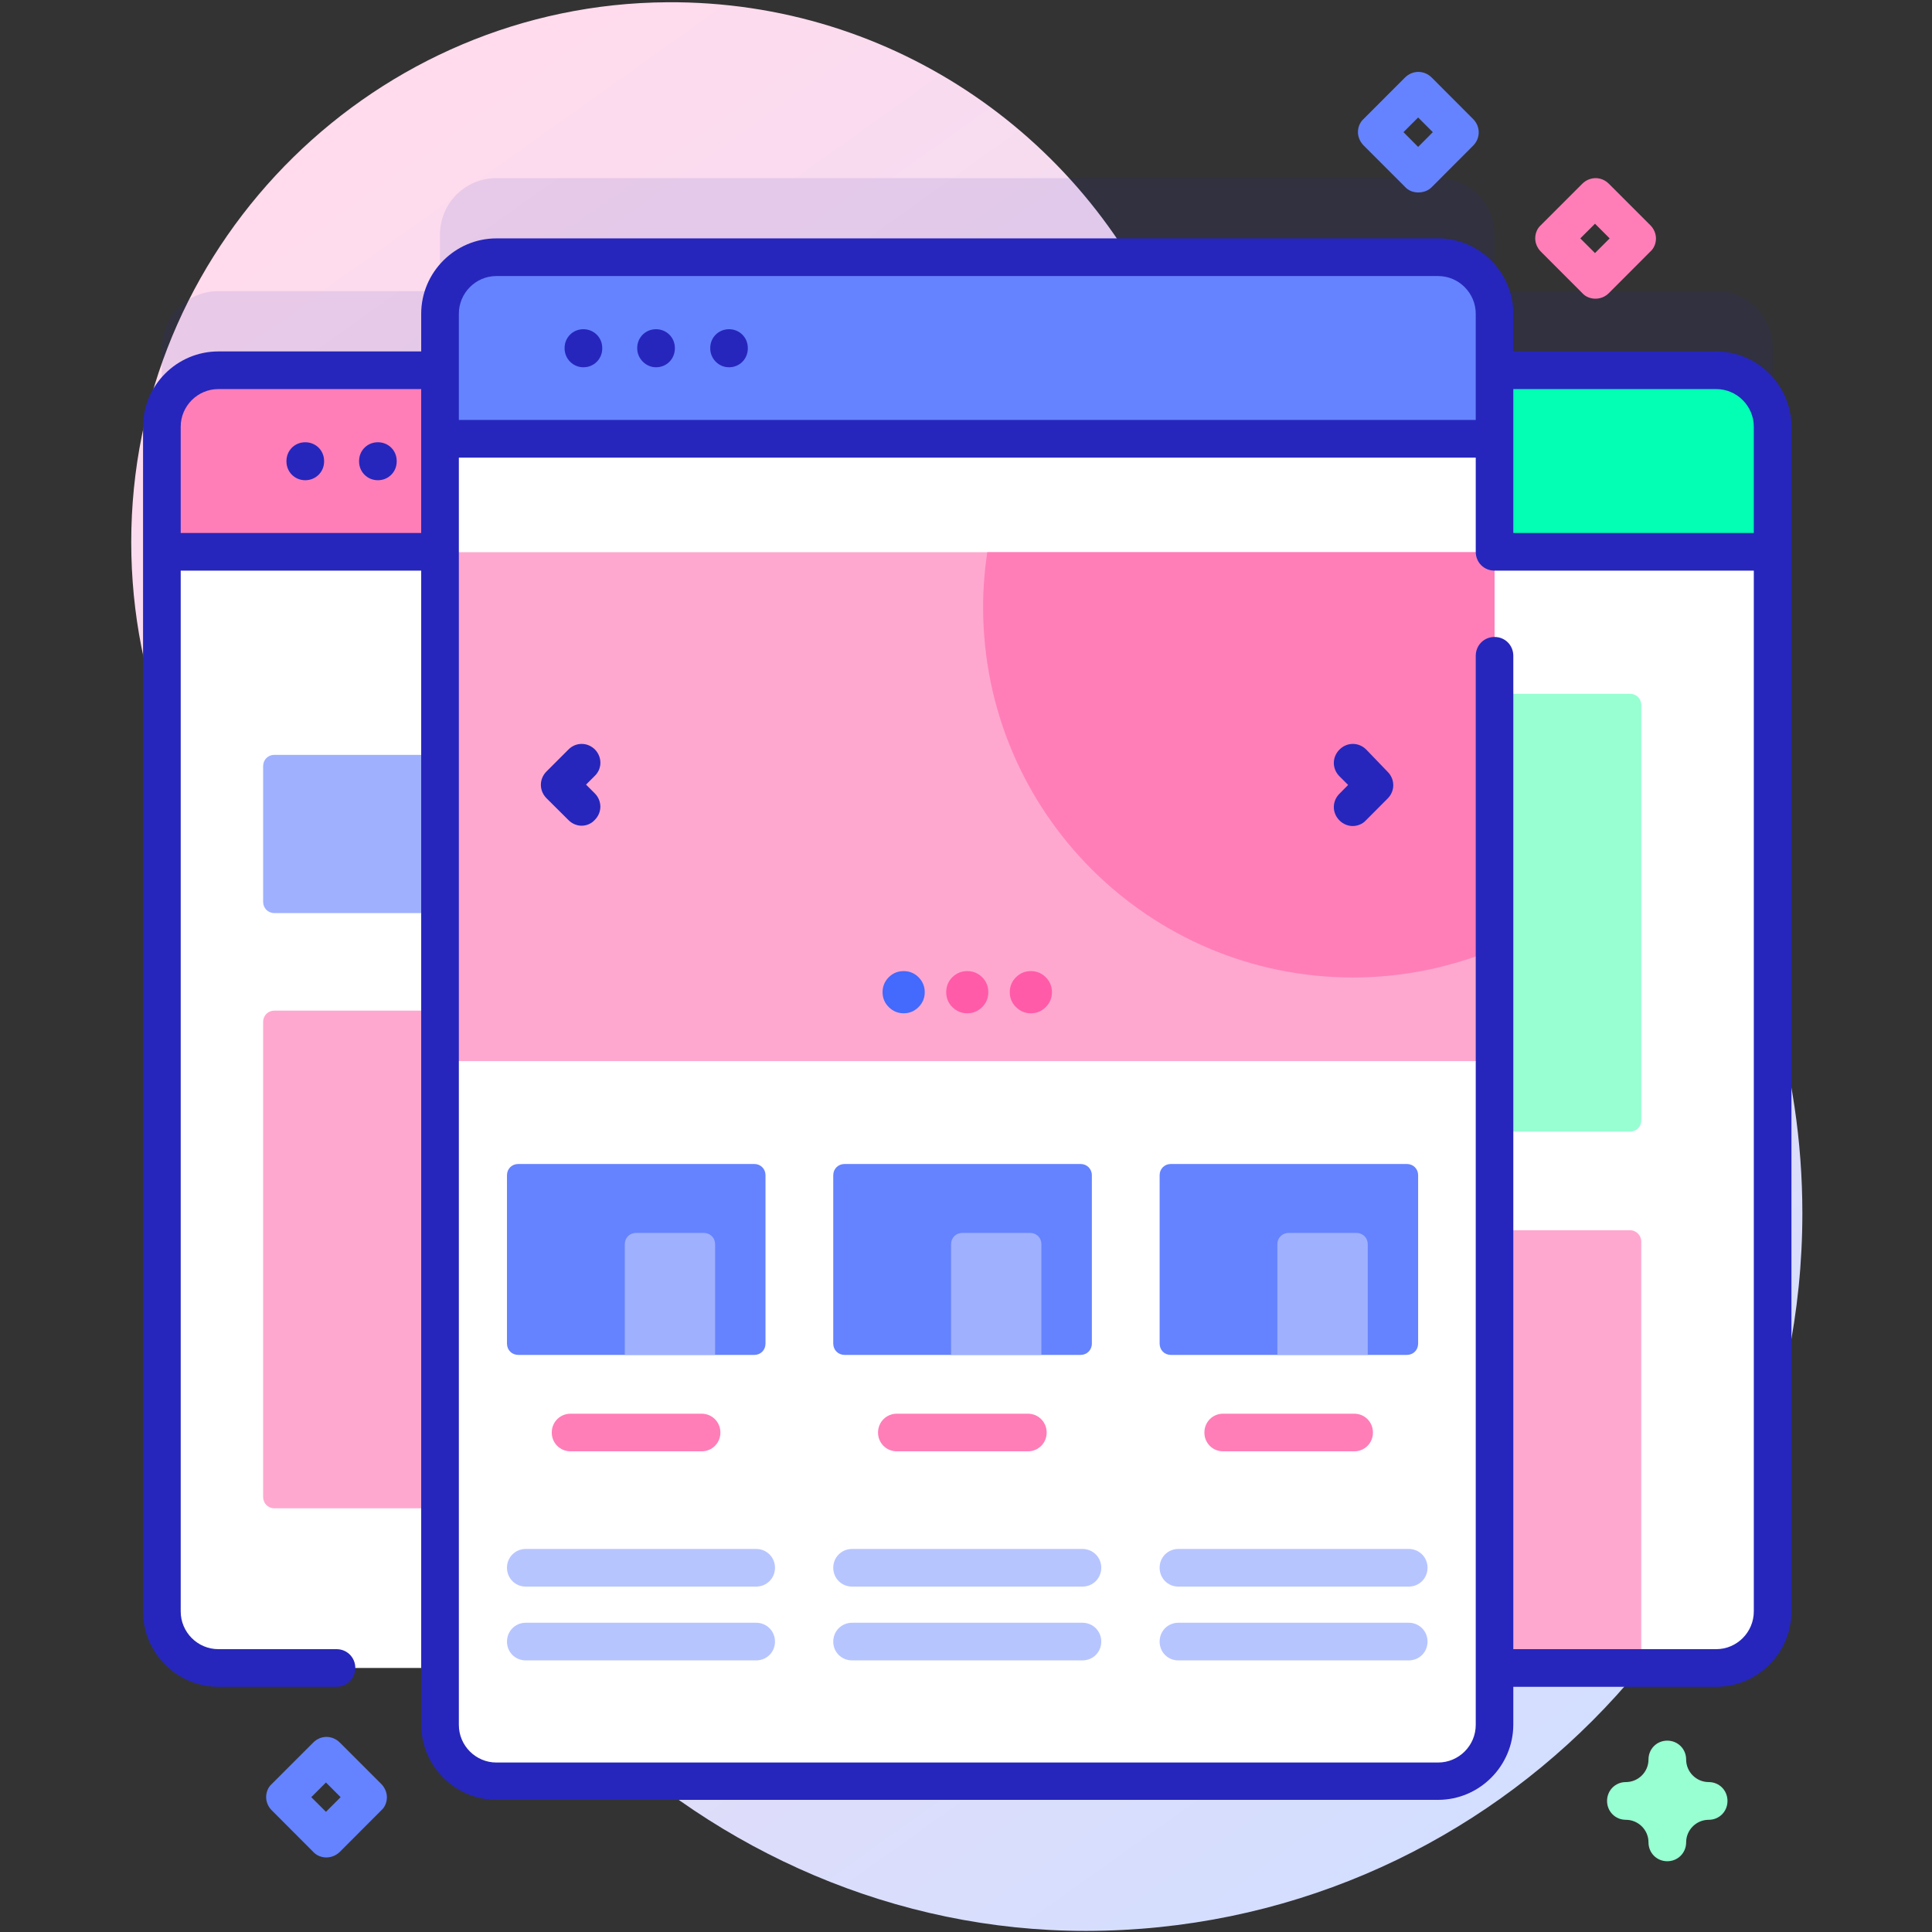 <svg xmlns="http://www.w3.org/2000/svg" xmlns:xlink="http://www.w3.org/1999/xlink" width="120" zoomAndPan="magnify" viewBox="0 0 90 90" height="120" preserveAspectRatio="xMidYMid meet" version="1.0"><rect x="0" y="0" width="90" height="90" fill="#333333" stroke="none"/><defs><clipPath id="de3f80e45e"><path d="M 6 0 L 83.961 0 L 83.961 90 L 6 90 Z M 6 0 " clip-rule="nonzero"/></clipPath><clipPath id="67b6f77aef"><path d="M 54.543 15.793 C 50.773 6.543 41.691 0.035 31.086 0.105 C 17.57 0.191 6.453 11.105 6.121 24.637 C 5.961 31.305 8.398 37.41 12.484 42.008 C 15.746 45.676 17.395 50.484 17.219 55.398 C 17.199 56.047 17.199 56.715 17.199 57.363 C 17.641 75.156 32.82 89.965 50.598 89.949 C 69.023 89.93 83.961 74.98 83.961 56.52 C 83.961 42.992 75.934 31.355 64.398 26.094 C 59.926 24.039 56.402 20.371 54.543 15.793 Z M 54.543 15.793 " clip-rule="nonzero"/></clipPath><linearGradient x1="50.222" gradientTransform="matrix(0.175, 0, 0, -0.175, 0.177, 90.3)" y1="526.663" x2="442.051" gradientUnits="userSpaceOnUse" y2="-23.626" id="1d8837a38b"><stop stop-opacity="1" stop-color="rgb(100%, 85.899%, 92.899%)" offset="0"/><stop stop-opacity="1" stop-color="rgb(100%, 85.899%, 92.899%)" offset="0.062"/><stop stop-opacity="1" stop-color="rgb(100%, 85.899%, 92.899%)" offset="0.094"/><stop stop-opacity="1" stop-color="rgb(99.907%, 85.905%, 92.935%)" offset="0.109"/><stop stop-opacity="1" stop-color="rgb(99.644%, 85.922%, 93.042%)" offset="0.125"/><stop stop-opacity="1" stop-color="rgb(99.304%, 85.947%, 93.179%)" offset="0.141"/><stop stop-opacity="1" stop-color="rgb(98.964%, 85.97%, 93.317%)" offset="0.156"/><stop stop-opacity="1" stop-color="rgb(98.625%, 85.992%, 93.454%)" offset="0.172"/><stop stop-opacity="1" stop-color="rgb(98.285%, 86.015%, 93.591%)" offset="0.188"/><stop stop-opacity="1" stop-color="rgb(97.945%, 86.038%, 93.727%)" offset="0.203"/><stop stop-opacity="1" stop-color="rgb(97.604%, 86.061%, 93.864%)" offset="0.219"/><stop stop-opacity="1" stop-color="rgb(97.264%, 86.086%, 94.002%)" offset="0.234"/><stop stop-opacity="1" stop-color="rgb(96.925%, 86.108%, 94.139%)" offset="0.25"/><stop stop-opacity="1" stop-color="rgb(96.585%, 86.131%, 94.276%)" offset="0.266"/><stop stop-opacity="1" stop-color="rgb(96.245%, 86.154%, 94.414%)" offset="0.281"/><stop stop-opacity="1" stop-color="rgb(95.905%, 86.177%, 94.551%)" offset="0.297"/><stop stop-opacity="1" stop-color="rgb(95.566%, 86.201%, 94.687%)" offset="0.312"/><stop stop-opacity="1" stop-color="rgb(95.226%, 86.224%, 94.824%)" offset="0.328"/><stop stop-opacity="1" stop-color="rgb(94.885%, 86.247%, 94.962%)" offset="0.344"/><stop stop-opacity="1" stop-color="rgb(94.545%, 86.27%, 95.099%)" offset="0.359"/><stop stop-opacity="1" stop-color="rgb(94.206%, 86.293%, 95.236%)" offset="0.375"/><stop stop-opacity="1" stop-color="rgb(93.866%, 86.317%, 95.374%)" offset="0.382"/><stop stop-opacity="1" stop-color="rgb(93.697%, 86.33%, 95.442%)" offset="0.391"/><stop stop-opacity="1" stop-color="rgb(93.526%, 86.34%, 95.511%)" offset="0.406"/><stop stop-opacity="1" stop-color="rgb(93.185%, 86.363%, 95.648%)" offset="0.422"/><stop stop-opacity="1" stop-color="rgb(92.847%, 86.386%, 95.784%)" offset="0.438"/><stop stop-opacity="1" stop-color="rgb(92.506%, 86.409%, 95.921%)" offset="0.453"/><stop stop-opacity="1" stop-color="rgb(92.166%, 86.433%, 96.059%)" offset="0.469"/><stop stop-opacity="1" stop-color="rgb(91.826%, 86.456%, 96.196%)" offset="0.484"/><stop stop-opacity="1" stop-color="rgb(91.486%, 86.479%, 96.333%)" offset="0.5"/><stop stop-opacity="1" stop-color="rgb(91.147%, 86.502%, 96.471%)" offset="0.516"/><stop stop-opacity="1" stop-color="rgb(90.807%, 86.525%, 96.608%)" offset="0.531"/><stop stop-opacity="1" stop-color="rgb(90.466%, 86.548%, 96.744%)" offset="0.547"/><stop stop-opacity="1" stop-color="rgb(90.126%, 86.572%, 96.881%)" offset="0.562"/><stop stop-opacity="1" stop-color="rgb(89.787%, 86.595%, 97.018%)" offset="0.578"/><stop stop-opacity="1" stop-color="rgb(89.447%, 86.618%, 97.156%)" offset="0.594"/><stop stop-opacity="1" stop-color="rgb(89.107%, 86.641%, 97.293%)" offset="0.609"/><stop stop-opacity="1" stop-color="rgb(88.766%, 86.664%, 97.43%)" offset="0.618"/><stop stop-opacity="1" stop-color="rgb(88.597%, 86.676%, 97.499%)" offset="0.625"/><stop stop-opacity="1" stop-color="rgb(88.428%, 86.688%, 97.568%)" offset="0.641"/><stop stop-opacity="1" stop-color="rgb(88.087%, 86.711%, 97.705%)" offset="0.656"/><stop stop-opacity="1" stop-color="rgb(87.747%, 86.734%, 97.841%)" offset="0.672"/><stop stop-opacity="1" stop-color="rgb(87.407%, 86.757%, 97.978%)" offset="0.688"/><stop stop-opacity="1" stop-color="rgb(87.067%, 86.78%, 98.116%)" offset="0.703"/><stop stop-opacity="1" stop-color="rgb(86.728%, 86.804%, 98.253%)" offset="0.719"/><stop stop-opacity="1" stop-color="rgb(86.388%, 86.827%, 98.39%)" offset="0.734"/><stop stop-opacity="1" stop-color="rgb(86.047%, 86.85%, 98.528%)" offset="0.75"/><stop stop-opacity="1" stop-color="rgb(85.707%, 86.873%, 98.665%)" offset="0.766"/><stop stop-opacity="1" stop-color="rgb(85.368%, 86.896%, 98.801%)" offset="0.781"/><stop stop-opacity="1" stop-color="rgb(85.028%, 86.919%, 98.938%)" offset="0.797"/><stop stop-opacity="1" stop-color="rgb(84.688%, 86.943%, 99.075%)" offset="0.812"/><stop stop-opacity="1" stop-color="rgb(84.348%, 86.966%, 99.213%)" offset="0.828"/><stop stop-opacity="1" stop-color="rgb(84.009%, 86.989%, 99.35%)" offset="0.844"/><stop stop-opacity="1" stop-color="rgb(83.669%, 87.012%, 99.487%)" offset="0.859"/><stop stop-opacity="1" stop-color="rgb(83.328%, 87.035%, 99.625%)" offset="0.875"/><stop stop-opacity="1" stop-color="rgb(82.988%, 87.059%, 99.762%)" offset="0.891"/><stop stop-opacity="1" stop-color="rgb(82.648%, 87.082%, 99.898%)" offset="0.906"/><stop stop-opacity="1" stop-color="rgb(82.439%, 87.096%, 99.983%)" offset="0.938"/><stop stop-opacity="1" stop-color="rgb(82.399%, 87.099%, 100%)" offset="1"/></linearGradient><clipPath id="9a505fb9c5"><path d="M 6 11 L 83.961 11 L 83.961 84 L 6 84 Z M 6 11 " clip-rule="nonzero"/></clipPath></defs><g clip-path="url(#de3f80e45e)"><g clip-path="url(#67b6f77aef)"><path fill="url(#1d8837a38b)" d="M 5.961 89.965 L 5.961 0.035 L 83.961 0.035 L 83.961 89.965 Z M 5.961 89.965 " fill-rule="nonzero"/></g></g><path fill="#2626bc" d="M 79.949 13.562 L 69.621 13.562 L 69.621 10.93 C 69.621 9.473 68.445 8.297 66.992 8.297 L 23.125 8.297 C 21.672 8.297 20.496 9.473 20.496 10.93 L 20.496 13.562 L 10.172 13.562 C 8.715 13.562 7.539 14.738 7.539 16.195 L 7.539 71.383 C 7.539 72.84 8.715 74.016 10.172 74.016 L 20.496 74.016 L 20.496 76.648 C 20.496 78.105 21.672 79.281 23.125 79.281 L 66.992 79.281 C 68.445 79.281 69.621 78.105 69.621 76.648 L 69.621 74.016 L 79.949 74.016 C 81.402 74.016 82.578 72.84 82.578 71.383 L 82.578 16.195 C 82.578 14.738 81.402 13.562 79.949 13.562 Z M 79.949 13.562 " fill-opacity="0.1" fill-rule="nonzero"/><path fill="#ffffff" d="M 79.949 17.25 L 63.309 17.25 L 63.309 77.699 L 79.949 77.699 C 81.402 77.699 82.578 76.523 82.578 75.066 L 82.578 19.879 C 82.578 18.422 81.402 17.25 79.949 17.25 Z M 79.949 17.25 " fill-opacity="1" fill-rule="nonzero"/><path fill="#ffa8cf" d="M 75.934 57.309 L 63.309 57.309 L 63.309 77.699 L 75.934 77.699 C 76.23 77.699 76.457 77.473 76.457 77.176 L 76.457 57.836 C 76.457 57.555 76.23 57.309 75.934 57.309 Z M 75.934 57.309 " fill-opacity="1" fill-rule="nonzero"/><path fill="#97ffd2" d="M 75.934 32.32 L 63.309 32.32 L 63.309 52.711 L 75.934 52.711 C 76.23 52.711 76.457 52.484 76.457 52.188 L 76.457 32.848 C 76.457 32.551 76.23 32.32 75.934 32.32 Z M 75.934 32.32 " fill-opacity="1" fill-rule="nonzero"/><path fill="#02ffb3" d="M 79.949 17.25 L 63.309 17.25 L 63.309 25.707 L 82.578 25.707 L 82.578 19.879 C 82.578 18.422 81.402 17.25 79.949 17.25 Z M 79.949 17.25 " fill-opacity="1" fill-rule="nonzero"/><path fill="#ffffff" d="M 26.281 17.25 L 10.172 17.25 C 8.715 17.25 7.539 18.422 7.539 19.879 L 7.539 75.066 C 7.539 76.523 8.715 77.699 10.172 77.699 L 26.281 77.699 Z M 26.281 17.25 " fill-opacity="1" fill-rule="nonzero"/><path fill="#ffa8cf" d="M 26.281 70.262 L 26.281 47.078 L 12.781 47.078 C 12.484 47.078 12.258 47.309 12.258 47.605 L 12.258 69.734 C 12.258 70.031 12.484 70.262 12.781 70.262 Z M 26.281 70.262 " fill-opacity="1" fill-rule="nonzero"/><path fill="#9fb0fe" d="M 26.281 42.535 L 26.281 35.164 L 12.781 35.164 C 12.484 35.164 12.258 35.391 12.258 35.691 L 12.258 42.008 C 12.258 42.305 12.484 42.535 12.781 42.535 Z M 26.281 42.535 " fill-opacity="1" fill-rule="nonzero"/><path fill="#ff7eb8" d="M 26.281 17.25 L 10.172 17.25 C 8.715 17.25 7.539 18.422 7.539 19.879 L 7.539 25.707 L 26.281 25.707 Z M 26.281 17.25 " fill-opacity="1" fill-rule="nonzero"/><path fill="#ffffff" d="M 69.621 14.617 L 69.621 80.332 C 69.621 81.789 68.445 82.965 66.992 82.965 L 23.125 82.965 C 21.672 82.965 20.496 81.789 20.496 80.332 L 20.496 14.617 C 20.496 13.16 21.672 11.984 23.125 11.984 L 66.992 11.984 C 68.445 11.984 69.621 13.16 69.621 14.617 Z M 69.621 14.617 " fill-opacity="1" fill-rule="nonzero"/><path fill="#ffa8cf" d="M 20.496 25.723 L 69.621 25.723 L 69.621 49.43 L 20.496 49.43 Z M 20.496 25.723 " fill-opacity="1" fill-rule="nonzero"/><path fill="#ff7eb8" d="M 69.621 25.723 L 69.621 44.219 C 67.586 45.062 65.359 45.535 63.027 45.535 C 53.508 45.535 45.797 37.812 45.797 28.285 C 45.797 27.426 45.867 26.566 45.988 25.723 Z M 69.621 25.723 " fill-opacity="1" fill-rule="nonzero"/><path fill="#6583fe" d="M 69.621 20.441 L 69.621 14.617 C 69.621 13.16 68.445 11.984 66.992 11.984 L 23.125 11.984 C 21.672 11.984 20.496 13.16 20.496 14.617 L 20.496 20.441 Z M 69.621 20.441 " fill-opacity="1" fill-rule="nonzero"/><g clip-path="url(#9a505fb9c5)"><path fill="#2626bc" d="M 79.949 16.371 L 70.496 16.371 L 70.496 14.617 C 70.496 12.688 68.922 11.105 66.992 11.105 L 23.125 11.105 C 21.199 11.105 19.621 12.688 19.621 14.617 L 19.621 16.371 L 10.172 16.371 C 8.242 16.371 6.664 17.949 6.664 19.879 L 6.664 75.066 C 6.664 77 8.242 78.578 10.172 78.578 L 15.676 78.578 C 16.168 78.578 16.551 78.191 16.551 77.699 C 16.551 77.211 16.168 76.824 15.676 76.824 L 10.172 76.824 C 9.207 76.824 8.418 76.035 8.418 75.066 L 8.418 26.582 L 19.621 26.582 L 19.621 80.332 C 19.621 82.262 21.199 83.844 23.125 83.844 L 66.992 83.844 C 68.922 83.844 70.496 82.262 70.496 80.332 L 70.496 78.578 L 79.949 78.578 C 81.875 78.578 83.453 77 83.453 75.066 L 83.453 19.879 C 83.453 17.949 81.875 16.371 79.949 16.371 Z M 79.949 18.125 C 80.91 18.125 81.699 18.914 81.699 19.879 L 81.699 24.828 L 70.496 24.828 L 70.496 18.125 Z M 23.125 12.859 L 66.992 12.859 C 67.957 12.859 68.746 13.652 68.746 14.617 L 68.746 19.562 L 21.375 19.562 L 21.375 14.617 C 21.375 13.652 22.16 12.859 23.125 12.859 Z M 8.418 24.828 L 8.418 19.879 C 8.418 18.914 9.207 18.125 10.172 18.125 L 19.621 18.125 L 19.621 24.828 Z M 79.949 76.824 L 70.496 76.824 L 70.496 30.551 C 70.496 30.059 70.113 29.672 69.621 29.672 C 69.129 29.672 68.746 30.059 68.746 30.551 L 68.746 80.352 C 68.746 81.316 67.957 82.105 66.992 82.105 L 23.125 82.105 C 22.16 82.105 21.375 81.316 21.375 80.352 L 21.375 21.32 L 68.746 21.32 L 68.746 25.707 C 68.746 26.199 69.129 26.582 69.621 26.582 L 81.699 26.582 L 81.699 75.066 C 81.699 76.035 80.91 76.824 79.949 76.824 Z M 79.949 76.824 " fill-opacity="1" fill-rule="nonzero"/></g><path fill="#2626bc" d="M 14.219 20.602 C 13.73 20.602 13.344 20.984 13.344 21.477 L 13.344 21.496 C 13.344 21.984 13.73 22.371 14.219 22.371 C 14.711 22.371 15.098 21.984 15.098 21.496 L 15.098 21.477 C 15.098 20.984 14.711 20.602 14.219 20.602 Z M 14.219 20.602 " fill-opacity="1" fill-rule="nonzero"/><path fill="#2626bc" d="M 17.605 20.602 C 17.113 20.602 16.727 20.984 16.727 21.477 L 16.727 21.496 C 16.727 21.984 17.113 22.371 17.605 22.371 C 18.094 22.371 18.48 21.984 18.48 21.496 L 18.48 21.477 C 18.48 20.984 18.094 20.602 17.605 20.602 Z M 17.605 20.602 " fill-opacity="1" fill-rule="nonzero"/><path fill="#2626bc" d="M 27.176 17.109 C 27.668 17.109 28.055 16.723 28.055 16.23 L 28.055 16.211 C 28.055 15.723 27.668 15.336 27.176 15.336 C 26.684 15.336 26.301 15.723 26.301 16.211 L 26.301 16.23 C 26.301 16.703 26.684 17.109 27.176 17.109 Z M 27.176 17.109 " fill-opacity="1" fill-rule="nonzero"/><path fill="#2626bc" d="M 30.559 17.109 C 31.051 17.109 31.438 16.723 31.438 16.23 L 31.438 16.211 C 31.438 15.723 31.051 15.336 30.559 15.336 C 30.07 15.336 29.684 15.723 29.684 16.211 L 29.684 16.23 C 29.684 16.703 30.086 17.109 30.559 17.109 Z M 30.559 17.109 " fill-opacity="1" fill-rule="nonzero"/><path fill="#2626bc" d="M 33.961 17.109 C 34.453 17.109 34.836 16.723 34.836 16.23 L 34.836 16.211 C 34.836 15.723 34.453 15.336 33.961 15.336 C 33.469 15.336 33.086 15.723 33.086 16.211 L 33.086 16.23 C 33.086 16.703 33.469 17.109 33.961 17.109 Z M 33.961 17.109 " fill-opacity="1" fill-rule="nonzero"/><path fill="#2626bc" d="M 63.645 34.918 C 63.293 34.566 62.75 34.566 62.398 34.918 C 62.047 35.27 62.047 35.812 62.398 36.164 L 62.801 36.566 L 62.398 36.973 C 62.047 37.324 62.047 37.867 62.398 38.219 C 62.574 38.395 62.801 38.48 63.012 38.48 C 63.223 38.48 63.469 38.395 63.625 38.219 L 64.641 37.199 C 64.992 36.848 64.992 36.305 64.641 35.953 Z M 63.645 34.918 " fill-opacity="1" fill-rule="nonzero"/><path fill="#2626bc" d="M 27.719 34.918 C 27.367 34.566 26.824 34.566 26.477 34.918 L 25.457 35.938 C 25.109 36.289 25.109 36.832 25.457 37.184 L 26.477 38.199 C 26.648 38.375 26.879 38.465 27.09 38.465 C 27.316 38.465 27.543 38.375 27.703 38.199 C 28.055 37.848 28.055 37.305 27.703 36.953 L 27.301 36.551 L 27.703 36.148 C 28.055 35.812 28.055 35.27 27.719 34.918 Z M 27.719 34.918 " fill-opacity="1" fill-rule="nonzero"/><path fill="#4369fd" d="M 43.078 46.219 C 43.078 46.492 42.98 46.723 42.789 46.914 C 42.598 47.105 42.367 47.203 42.098 47.203 C 41.824 47.203 41.594 47.105 41.402 46.914 C 41.211 46.723 41.113 46.492 41.113 46.219 C 41.113 45.949 41.211 45.715 41.402 45.523 C 41.594 45.332 41.824 45.238 42.098 45.238 C 42.367 45.238 42.598 45.332 42.789 45.523 C 42.98 45.715 43.078 45.949 43.078 46.219 Z M 43.078 46.219 " fill-opacity="1" fill-rule="nonzero"/><path fill="#ff5ba8" d="M 46.039 46.219 C 46.039 46.492 45.945 46.723 45.754 46.914 C 45.562 47.105 45.328 47.203 45.059 47.203 C 44.789 47.203 44.555 47.105 44.363 46.914 C 44.172 46.723 44.078 46.492 44.078 46.219 C 44.078 45.949 44.172 45.715 44.363 45.523 C 44.555 45.332 44.789 45.238 45.059 45.238 C 45.328 45.238 45.562 45.332 45.754 45.523 C 45.945 45.715 46.039 45.949 46.039 46.219 Z M 46.039 46.219 " fill-opacity="1" fill-rule="nonzero"/><path fill="#ff5ba8" d="M 49.004 46.219 C 49.004 46.492 48.906 46.723 48.715 46.914 C 48.523 47.105 48.293 47.203 48.023 47.203 C 47.75 47.203 47.52 47.105 47.328 46.914 C 47.137 46.723 47.039 46.492 47.039 46.219 C 47.039 45.949 47.137 45.715 47.328 45.523 C 47.52 45.332 47.75 45.238 48.023 45.238 C 48.293 45.238 48.523 45.332 48.715 45.523 C 48.906 45.715 49.004 45.949 49.004 46.219 Z M 49.004 46.219 " fill-opacity="1" fill-rule="nonzero"/><path fill="#6583fe" d="M 35.137 63.117 L 24.145 63.117 C 23.844 63.117 23.617 62.891 23.617 62.59 L 23.617 54.746 C 23.617 54.449 23.844 54.223 24.145 54.223 L 35.137 54.223 C 35.434 54.223 35.66 54.449 35.66 54.746 L 35.66 62.59 C 35.66 62.891 35.434 63.117 35.137 63.117 Z M 35.137 63.117 " fill-opacity="1" fill-rule="nonzero"/><path fill="#9fb0fe" d="M 33.312 63.117 L 29.105 63.117 L 29.105 57.961 C 29.105 57.66 29.332 57.434 29.629 57.434 L 32.785 57.434 C 33.086 57.434 33.312 57.66 33.312 57.961 Z M 33.312 63.117 " fill-opacity="1" fill-rule="nonzero"/><path fill="#ff7eb8" d="M 32.68 67.609 L 26.582 67.609 C 26.09 67.609 25.703 67.223 25.703 66.734 C 25.703 66.242 26.09 65.855 26.582 65.855 L 32.68 65.855 C 33.172 65.855 33.559 66.242 33.559 66.734 C 33.559 67.223 33.172 67.609 32.68 67.609 Z M 32.68 67.609 " fill-opacity="1" fill-rule="nonzero"/><path fill="#b7c5ff" d="M 35.223 73.91 L 24.492 73.91 C 24.004 73.91 23.617 73.523 23.617 73.031 C 23.617 72.543 24.004 72.156 24.492 72.156 L 35.223 72.156 C 35.715 72.156 36.102 72.543 36.102 73.031 C 36.102 73.523 35.715 73.91 35.223 73.91 Z M 35.223 73.91 " fill-opacity="1" fill-rule="nonzero"/><path fill="#b7c5ff" d="M 35.223 77.348 L 24.492 77.348 C 24.004 77.348 23.617 76.965 23.617 76.473 C 23.617 75.98 24.004 75.594 24.492 75.594 L 35.223 75.594 C 35.715 75.594 36.102 75.98 36.102 76.473 C 36.102 76.965 35.715 77.348 35.223 77.348 Z M 35.223 77.348 " fill-opacity="1" fill-rule="nonzero"/><path fill="#6583fe" d="M 50.336 63.117 L 39.344 63.117 C 39.047 63.117 38.816 62.891 38.816 62.59 L 38.816 54.746 C 38.816 54.449 39.047 54.223 39.344 54.223 L 50.336 54.223 C 50.633 54.223 50.863 54.449 50.863 54.746 L 50.863 62.59 C 50.863 62.891 50.633 63.117 50.336 63.117 Z M 50.336 63.117 " fill-opacity="1" fill-rule="nonzero"/><path fill="#9fb0fe" d="M 48.512 63.117 L 44.305 63.117 L 44.305 57.961 C 44.305 57.66 44.531 57.434 44.832 57.434 L 47.988 57.434 C 48.285 57.434 48.512 57.66 48.512 57.961 Z M 48.512 63.117 " fill-opacity="1" fill-rule="nonzero"/><path fill="#ff7eb8" d="M 47.883 67.609 L 41.781 67.609 C 41.289 67.609 40.902 67.223 40.902 66.734 C 40.902 66.242 41.289 65.855 41.781 65.855 L 47.883 65.855 C 48.371 65.855 48.758 66.242 48.758 66.734 C 48.758 67.223 48.371 67.609 47.883 67.609 Z M 47.883 67.609 " fill-opacity="1" fill-rule="nonzero"/><path fill="#b7c5ff" d="M 50.422 73.91 L 39.695 73.91 C 39.203 73.91 38.816 73.523 38.816 73.031 C 38.816 72.543 39.203 72.156 39.695 72.156 L 50.422 72.156 C 50.914 72.156 51.301 72.543 51.301 73.031 C 51.301 73.523 50.914 73.91 50.422 73.91 Z M 50.422 73.91 " fill-opacity="1" fill-rule="nonzero"/><path fill="#b7c5ff" d="M 50.422 77.348 L 39.695 77.348 C 39.203 77.348 38.816 76.965 38.816 76.473 C 38.816 75.98 39.203 75.594 39.695 75.594 L 50.422 75.594 C 50.914 75.594 51.301 75.98 51.301 76.473 C 51.301 76.965 50.914 77.348 50.422 77.348 Z M 50.422 77.348 " fill-opacity="1" fill-rule="nonzero"/><path fill="#6583fe" d="M 65.535 63.117 L 54.543 63.117 C 54.246 63.117 54.02 62.891 54.02 62.59 L 54.02 54.746 C 54.02 54.449 54.246 54.223 54.543 54.223 L 65.535 54.223 C 65.836 54.223 66.062 54.449 66.062 54.746 L 66.062 62.59 C 66.062 62.891 65.836 63.117 65.535 63.117 Z M 65.535 63.117 " fill-opacity="1" fill-rule="nonzero"/><path fill="#9fb0fe" d="M 63.715 63.117 L 59.504 63.117 L 59.504 57.961 C 59.504 57.66 59.734 57.434 60.031 57.434 L 63.188 57.434 C 63.484 57.434 63.715 57.66 63.715 57.961 Z M 63.715 63.117 " fill-opacity="1" fill-rule="nonzero"/><path fill="#ff7eb8" d="M 63.082 67.609 L 56.98 67.609 C 56.488 67.609 56.105 67.223 56.105 66.734 C 56.105 66.242 56.488 65.855 56.98 65.855 L 63.082 65.855 C 63.574 65.855 63.957 66.242 63.957 66.734 C 63.957 67.223 63.574 67.609 63.082 67.609 Z M 63.082 67.609 " fill-opacity="1" fill-rule="nonzero"/><path fill="#b7c5ff" d="M 65.625 73.91 L 54.895 73.91 C 54.402 73.91 54.02 73.523 54.02 73.031 C 54.02 72.543 54.402 72.156 54.895 72.156 L 65.625 72.156 C 66.113 72.156 66.5 72.543 66.5 73.031 C 66.5 73.523 66.113 73.91 65.625 73.91 Z M 65.625 73.91 " fill-opacity="1" fill-rule="nonzero"/><path fill="#b7c5ff" d="M 65.625 77.348 L 54.895 77.348 C 54.402 77.348 54.02 76.965 54.02 76.473 C 54.02 75.98 54.402 75.594 54.895 75.594 L 65.625 75.594 C 66.113 75.594 66.5 75.98 66.5 76.473 C 66.5 76.965 66.113 77.348 65.625 77.348 Z M 65.625 77.348 " fill-opacity="1" fill-rule="nonzero"/><path fill="#ff7eb8" d="M 74.32 13.914 C 74.094 13.914 73.863 13.828 73.707 13.652 L 71.777 11.719 C 71.621 11.562 71.516 11.336 71.516 11.105 C 71.516 10.879 71.602 10.648 71.777 10.492 L 73.707 8.562 C 74.059 8.211 74.602 8.211 74.949 8.562 L 76.879 10.492 C 77.039 10.648 77.141 10.879 77.141 11.105 C 77.141 11.336 77.055 11.562 76.879 11.719 L 74.949 13.652 C 74.777 13.828 74.547 13.914 74.32 13.914 Z M 73.617 11.105 L 74.301 11.789 L 74.984 11.105 L 74.301 10.422 Z M 73.617 11.105 " fill-opacity="1" fill-rule="nonzero"/><path fill="#6583fe" d="M 15.203 86.527 C 14.973 86.527 14.746 86.438 14.59 86.266 L 12.66 84.332 C 12.5 84.176 12.398 83.949 12.398 83.719 C 12.398 83.492 12.484 83.262 12.66 83.105 L 14.59 81.176 C 14.938 80.824 15.48 80.824 15.832 81.176 L 17.762 83.105 C 17.918 83.262 18.023 83.492 18.023 83.719 C 18.023 83.949 17.938 84.176 17.762 84.332 L 15.832 86.266 C 15.656 86.438 15.43 86.527 15.203 86.527 Z M 14.5 83.719 L 15.184 84.402 L 15.867 83.719 L 15.184 83.035 Z M 14.5 83.719 " fill-opacity="1" fill-rule="nonzero"/><path fill="#6583fe" d="M 66.062 8.965 C 65.836 8.965 65.605 8.879 65.449 8.703 L 63.52 6.773 C 63.363 6.613 63.258 6.387 63.258 6.156 C 63.258 5.93 63.344 5.703 63.52 5.543 L 65.449 3.613 C 65.801 3.262 66.344 3.262 66.695 3.613 L 68.621 5.543 C 68.973 5.895 68.973 6.438 68.621 6.789 L 66.695 8.719 C 66.52 8.895 66.289 8.965 66.062 8.965 Z M 65.379 6.156 L 66.062 6.844 L 66.746 6.156 L 66.062 5.473 Z M 65.379 6.156 " fill-opacity="1" fill-rule="nonzero"/><path fill="#97ffd2" d="M 77.668 86.703 C 77.176 86.703 76.793 86.316 76.793 85.824 C 76.793 85.246 76.32 84.773 75.738 84.773 C 75.25 84.773 74.863 84.387 74.863 83.895 C 74.863 83.402 75.25 83.016 75.738 83.016 C 76.32 83.016 76.793 82.543 76.793 81.965 C 76.793 81.473 77.176 81.086 77.668 81.086 C 78.16 81.086 78.547 81.473 78.547 81.965 C 78.547 82.543 79.02 83.016 79.598 83.016 C 80.09 83.016 80.473 83.402 80.473 83.895 C 80.473 84.387 80.09 84.773 79.598 84.773 C 79.02 84.773 78.547 85.246 78.547 85.824 C 78.547 86.316 78.16 86.703 77.668 86.703 Z M 77.668 86.703 " fill-opacity="1" fill-rule="nonzero"/></svg>